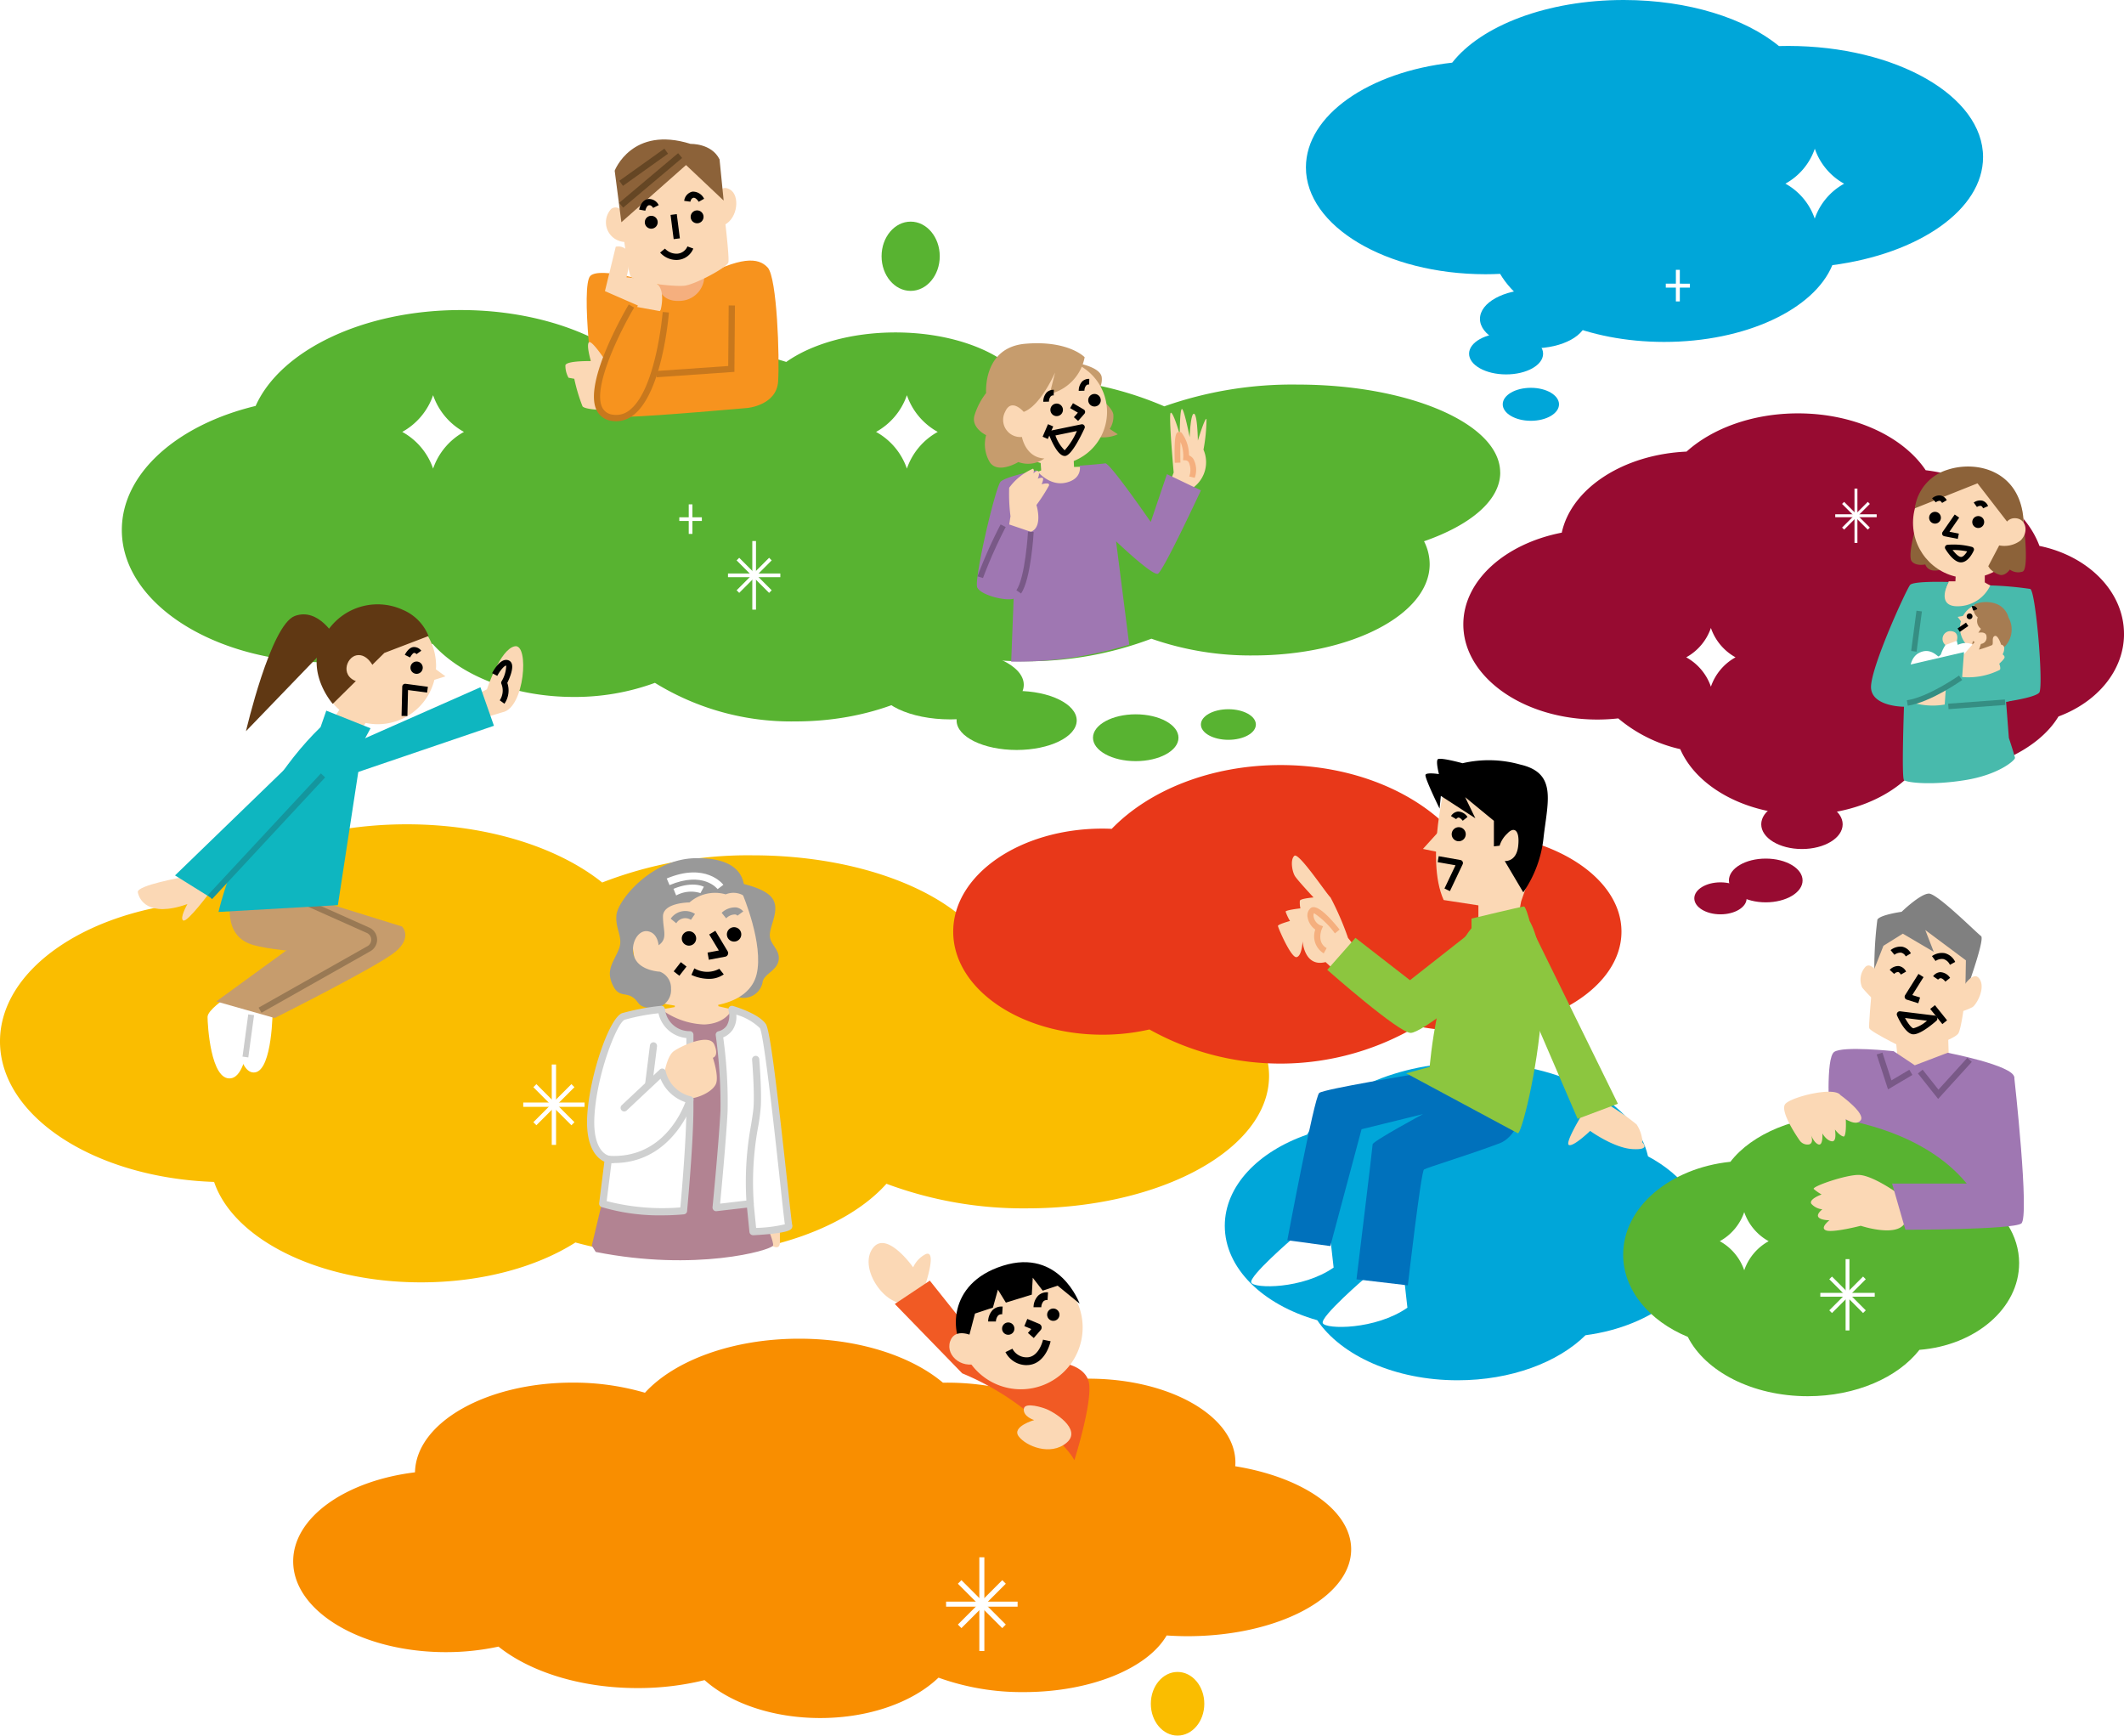 <svg xmlns="http://www.w3.org/2000/svg" xmlns:xlink="http://www.w3.org/1999/xlink" width="250" height="204.252" viewBox="0 0 250 204.252"><defs><clipPath id="a"><rect width="250" height="204.252" fill="none"/></clipPath><filter id="b" x="25.505" y="148.549" width="142.527" height="62.643" filterUnits="userSpaceOnUse"><feOffset dy="3" input="SourceAlpha"/><feGaussianBlur stdDeviation="3" result="c"/><feFlood flood-color="#fff" flood-opacity="0.161"/><feComposite operator="in" in2="c"/><feComposite in="SourceGraphic"/></filter></defs><g transform="translate(-142.157 -224)"><g transform="translate(142.157 224)"><g clip-path="url(#a)"><path d="M120.867,228.311c-1.6,0-3.165.075-4.693.214-3.822-6.156-14.728-10.6-27.595-10.6a47.469,47.469,0,0,0-17.7,3.2c-5.184-4.151-13.556-6.85-23.006-6.85-11.134,0-20.763,3.743-25.455,9.2C9.709,224.738,0,231.576,0,239.823c0,8.841,11.153,16.063,25.2,16.539,2.284,6.741,12.32,11.819,24.356,11.819,7.176,0,13.637-1.807,18.173-4.693a45.3,45.3,0,0,0,12.149,1.6c10.7,0,19.956-3.463,24.459-8.51a46.017,46.017,0,0,0,16.534,2.894c15.739,0,28.5-6.976,28.5-15.582s-12.761-15.583-28.5-15.583" transform="translate(0 -117.268)" fill="#fabd00"/><rect width="0.507" height="9.458" transform="translate(64.942 125.276)" fill="#fff"/><rect width="7.218" height="0.507" transform="translate(61.587 129.75)" fill="#fff"/><rect width="6.336" height="0.507" transform="translate(62.776 132.065) rotate(-45)" fill="#fff"/><rect width="0.507" height="6.336" transform="translate(62.776 127.944) rotate(-45)" fill="#fff"/><path d="M308.006,206.809c-.451,0-.9.014-1.338.034-4.33-4.8-11.806-7.967-20.308-7.967-8.226,0-15.491,2.969-19.877,7.506-.361-.015-.723-.026-1.09-.026-9.7,0-17.567,5.429-17.567,12.127s7.867,12.126,17.567,12.126a24.79,24.79,0,0,0,5.53-.617,31.561,31.561,0,0,0,31.484-.384,28.486,28.486,0,0,0,5.6.547c10.2,0,18.474-5.226,18.474-11.676s-8.271-11.67-18.474-11.67" transform="translate(-135.63 -108.841)" fill="#e83819"/><path d="M458.215,133.412c0-4.988-4.231-9.179-9.952-10.356-1.7-4.585-6.912-8.106-13.39-8.909-2.646-3.952-8.379-6.69-15.03-6.69-5.337,0-10.083,1.764-13.118,4.5-7.484.333-13.564,4.353-14.686,9.538-6.679,1.3-11.587,5.64-11.587,10.794,0,6.183,7.064,11.2,15.776,11.2a22.252,22.252,0,0,0,2.456-.136,17.226,17.226,0,0,0,7.3,3.62c1.938,4.469,7.731,7.711,14.575,7.711,5.167,0,9.732-1.85,12.495-4.677.495.027.994.044,1.5.044,7.293,0,13.513-2.877,15.949-6.923,4.551-1.689,7.714-5.4,7.714-9.714" transform="translate(-208.215 -58.81)" fill="#970b31"/><path d="M462.7,207.853c2.646,0,4.792,1.3,4.792,2.909s-2.145,2.909-4.792,2.909-4.792-1.3-4.792-2.909,2.145-2.909,4.792-2.909" transform="translate(-250.606 -113.754)" fill="#970b31"/><path d="M453.838,223.192c2.394,0,4.335,1.152,4.335,2.574s-1.941,2.574-4.335,2.574-4.335-1.152-4.335-2.574,1.941-2.574,4.335-2.574" transform="translate(-246.005 -122.149)" fill="#970b31"/><path d="M443.583,229.366c1.7,0,3.08.842,3.08,1.882s-1.379,1.882-3.08,1.882-3.08-.843-3.08-1.882,1.379-1.882,3.08-1.882" transform="translate(-241.079 -125.528)" fill="#970b31"/><rect width="0.343" height="6.391" transform="translate(218.279 57.5)" fill="#fff"/><rect width="4.878" height="0.343" transform="translate(216.012 60.524)" fill="#fff"/><rect width="4.281" height="0.343" transform="translate(216.816 62.088) rotate(-45)" fill="#fff"/><rect width="0.343" height="4.281" transform="translate(216.815 59.303) rotate(-45)" fill="#fff"/><path d="M441.3,170.149a6.274,6.274,0,0,0-2.905-3.457,6.275,6.275,0,0,0,2.905-3.457,6.274,6.274,0,0,0,2.9,3.457,6.273,6.273,0,0,0-2.9,3.457" transform="translate(-239.923 -89.336)" fill="#fff"/><g transform="matrix(1, 0, 0, 1, 0, 0)" filter="url(#b)"><path d="M187.1,356.389c.012-.147.02-.294.02-.443,0-5.45-7.732-9.868-17.269-9.868a27.487,27.487,0,0,0-8.971,1.436,31.123,31.123,0,0,0-7.832-.967c-.12,0-.237,0-.356,0-3.71-3.125-9.9-5.174-16.914-5.174-7.867,0-14.7,2.576-18.156,6.36a29.979,29.979,0,0,0-8.512-1.191c-10.174,0-18.432,4.715-18.554,10.557-8.184,1-14.338,5.309-14.338,10.471,0,5.9,8.048,10.691,17.976,10.691a29.138,29.138,0,0,0,6.189-.651c3.7,2.959,9.652,4.88,16.368,4.88a32.813,32.813,0,0,0,7.89-.937c3.023,2.7,7.989,4.462,13.608,4.462,5.819,0,10.939-1.89,13.924-4.752a28.928,28.928,0,0,0,10.039,1.7c7.892,0,14.572-2.8,16.816-6.664.8.053,1.62.085,2.451.085,10.641,0,19.266-4.576,19.266-10.221,0-4.608-5.747-8.5-13.646-9.778" transform="translate(-41.71 -186.83)" fill="#f98e00"/></g><rect width="0.592" height="11.029" transform="translate(115.269 183.268)" fill="#fff"/><rect width="8.417" height="0.592" transform="translate(111.357 188.486)" fill="#fff"/><rect width="7.388" height="0.592" transform="translate(112.744 191.185) rotate(-45)" fill="#fff"/><rect width="0.592" height="7.387" transform="translate(112.744 186.38) rotate(-45)" fill="#fff"/><path d="M302.35,434.621c1.738,0,3.147,1.677,3.147,3.746s-1.409,3.745-3.147,3.745-3.147-1.677-3.147-3.745,1.409-3.746,3.147-3.746" transform="translate(-163.748 -237.86)" fill="#fabd00"/><path d="M374.951,296.589c0-3.813-2.624-7.2-6.7-9.38-1.391-6.252-10.067-11.069-20.569-11.069-9.019,0-16.691,3.552-19.56,8.515-5.747,1.985-9.685,6.044-9.685,10.731,0,5.008,4.493,9.3,10.881,11.109,2.815,4.164,9.154,7.068,16.527,7.068,6.277,0,11.806-2.1,15.048-5.3,8.008-1.061,14.056-5.882,14.056-11.676" transform="translate(-174.276 -151.126)" fill="#00a6d9"/><path d="M468.616,307.284c0-3.261-1.945-6.165-4.973-8.041-.4-5.24-7.094-9.408-15.291-9.408-6.018,0-11.216,2.246-13.721,5.51-7.13.74-12.623,5.348-12.623,10.926,0,4.174,3.074,7.805,7.609,9.68,2.054,4.067,7.6,6.982,14.118,6.982,5.672,0,10.606-2.206,13.146-5.457,6.59-.521,11.733-4.885,11.733-10.192" transform="translate(-230.958 -158.621)" fill="#58b331"/><path d="M341.281,233.064l-.774-.963a34.329,34.329,0,0,0-2.063-4.769c-.452-.388-3.738-5.351-4.254-4.9s-.258,1.87.064,2.385,2.192,2.514,2.192,2.514-1.547.128-1.612.386a3.157,3.157,0,0,0,.064.9s-1.74.194-1.74.386a5.867,5.867,0,0,0,.516,1.1s-1.418.387-1.418.58,1.547,3.8,2.191,3.673.709-1.868.709-1.868.194,3.094,2.707,2.45l1.1,1.03Z" transform="translate(-181.838 -121.717)" fill="#fbd8b5"/><path d="M362.561,241.348l-7.751,6.091-6.42-4.984-3.317,3.766s8.525,7.53,9.854,7.419,6.42-4.319,6.42-4.319Z" transform="translate(-188.852 -132.085)" fill="#8cc63f"/><path d="M348.872,332.128s-5.317,4.576-4.98,5.316,6.192.808,9.961-1.819l-.4-3.567Z" transform="translate(-188.197 -181.729)" fill="#fff"/><path d="M330.148,321.9s-5.173,4.453-4.845,5.174,6.025.786,9.692-1.768l-.392-3.471Z" transform="translate(-178.024 -176.133)" fill="#fff"/><path d="M349.949,279.144s-10.906,1.778-11.5,2.247-3.757,17.335-3.757,17.335l5.061.688,3.676-13.752,7.231-1.779s-5.927,3.2-5.927,3.556-1.9,15.886-1.9,15.886l6.045.712s1.542-13.4,1.9-13.633,5.1-1.66,8.891-3.082c1.794-.672,2.49-3.082,2.49-3.082Z" transform="translate(-183.171 -152.77)" fill="#0071bc"/><path d="M409.4,288.209s-2.14,3.46-1.59,3.668,2.49-1.661,2.49-1.661,2.767,2.006,4.981,2.14,1.177-.761,1.177-.761a4.175,4.175,0,0,0-.691-2.141,25.98,25.98,0,0,0-3.39-2.354Z" transform="translate(-223.135 -157.125)" fill="#fbd8b5"/><path d="M374.563,202.7s-2.516,9.279-.315,14.154l4.088.629v2.2l4.561-.158.472-2.516,1.1-3.146-.315-6.29Z" transform="translate(-204.325 -110.935)" fill="#fbd8b5"/><path d="M372.412,201.62l4.06,2.633-1.2-2.482,3.384,2.782v3.007l.676-.076a3.2,3.2,0,0,1,.9-1.428c.827-.9,1.5-.376,1.279,1.5s-1.579,1.729-1.579,1.729l2.181,3.684a13.883,13.883,0,0,0,2.407-6.619c.527-4.287,1.5-7.444-2.782-8.422a13.638,13.638,0,0,0-6.768-.151s-2.708-.749-2.933-.451.151,1.729.151,1.729-1.428-.226-1.58.076,1.656,3.986,1.656,3.986Z" transform="translate(-202.821 -107.957)"/><path d="M378.257,215.031a.827.827,0,1,1-.827.827.827.827,0,0,1,.827-.827" transform="translate(-206.561 -117.683)"/><path d="M372.134,215.361l-2.181,2.407,2.181.451Z" transform="translate(-202.469 -117.863)" fill="#fbd8b5"/><path d="M378.629,212.045c-.193-.245-.379-.383-.511-.374a.4.4,0,0,0-.257.186l-.614-.363a1.106,1.106,0,0,1,.82-.535,1.366,1.366,0,0,1,1.122.642Z" transform="translate(-206.461 -115.455)"/><path d="M375.231,226.675l-.642-.306,1.3-2.735-2.1-.37.124-.7,2.557.451a.356.356,0,0,1,.289.413.341.341,0,0,1-.029.091Z" transform="translate(-204.572 -121.804)"/><path d="M378.745,262.325c.376.151,2.3-7.063,2.822-14.511s-1.428-10.454-1.428-10.454-.452-1.729-.678-1.729-6.167,1.428-6.167,1.428v1.128c-4.061,4.963-4.922,16.32-4.922,16.32l-2.758.764Z" transform="translate(-200.094 -128.957)" fill="#8cc63f"/><path d="M396.518,242.483,406.4,262.6l-4.742,1.779-7.035-16.319Z" transform="translate(-215.969 -132.706)" fill="#8cc63f"/><path d="M341.824,241.254a2.355,2.355,0,0,1-.991-2.807,2.193,2.193,0,0,1-.9-1.409,1.126,1.126,0,0,1,.351-1.114c.56-.441,1.712.411,3.414,2.528l-.557.448a9.626,9.626,0,0,0-2.454-2.378.569.569,0,0,0-.051.4,1.378,1.378,0,0,0,.749,1.012l.356.125-.146.349c-.026.063-.624,1.544.577,2.226Z" transform="translate(-186.02 -129.055)" fill="#f5af7e"/><path d="M492.773,268.775l.286,2.959,2.864,1.051,3.15-.955-.095-3.246Z" transform="translate(-269.686 -146.991)" fill="#fbd8b5"/><path d="M486.894,240.681s-1.079,10.484-.925,10.948S490.9,254.4,490.9,254.4s4.933-1.233,5.552-2.158S498,241.607,498,241.607l-5.552-2.93Z" transform="translate(-265.954 -130.624)" fill="#fbd8b5"/><path d="M487.315,241.15l1.068-2.713,2.285-1.427,3.64,2.141-1-2.57,4.783,3.568-.072,3.926s2.356-6.424,1.855-6.781-5.138-5-6.137-5-3.212,2.141-3.212,2.141-2.569.358-2.855.929a44.562,44.562,0,0,0-.354,5.781" transform="translate(-266.699 -127.132)" fill="gray"/><path d="M496.8,256.623l-1.356-.427a.354.354,0,0,1-.232-.444.312.312,0,0,1,.038-.083l1.57-2.5.6.378-1.325,2.109.917.289Z" transform="translate(-271.014 -138.555)"/><path d="M495.115,265.6h-.076c-.854-.086-1.638-1.708-1.86-2.208a.354.354,0,0,1,.039-.357.362.362,0,0,1,.329-.142l4.068.5a.355.355,0,0,1,.191.62c-.429.378-1.87,1.587-2.691,1.587m-1-1.922c.346.63.762,1.188.992,1.211A3.954,3.954,0,0,0,496.7,264Z" transform="translate(-269.891 -143.878)"/><rect width="0.712" height="2.286" transform="matrix(0.781, -0.625, 0.625, 0.781, 227.19, 118.736)"/><path d="M504.036,253.832c-.214-.266-.4-.406-.575-.406a.418.418,0,0,0-.281.17l-.59-.4a1.122,1.122,0,0,1,.836-.481,1.457,1.457,0,0,1,1.166.67Z" transform="translate(-275.059 -138.307)"/><path d="M492.618,252.122c-.074-.129-.191-.287-.331-.3a.66.66,0,0,0-.455.226l-.523-.483a1.389,1.389,0,0,1,1.057-.45,1.157,1.157,0,0,1,.871.658Z" transform="translate(-268.884 -137.429)"/><path d="M504.409,249.115a1.222,1.222,0,0,0-.755-.676,1.3,1.3,0,0,0-.938.224l-.421-.575a2.041,2.041,0,0,1,1.507-.345,1.889,1.889,0,0,1,1.229,1.032Z" transform="translate(-274.898 -135.57)"/><path d="M493.32,247.233a.806.806,0,0,0-.534-.44,1.171,1.171,0,0,0-.795.25l-.45-.552a1.86,1.86,0,0,1,1.37-.4,1.483,1.483,0,0,1,1.016.779Z" transform="translate(-269.012 -134.677)"/><path d="M509.345,255.4s1.356-2.427,2.142-1.356-.285,3-.785,3.355a6.868,6.868,0,0,1-1.784.641Z" transform="translate(-278.522 -138.884)" fill="#fbd8b5"/><path d="M485.843,252.088s-.854-1.642-1.57-.929a2.264,2.264,0,0,0-.357,2.427,15.567,15.567,0,0,0,1.428,1.494Z" transform="translate(-264.727 -137.357)" fill="#fbd8b5"/><path d="M483.067,272.942l2.489,1.659,3.87-1.474s7.65,1.474,7.834,2.857-3.778,15.577-3.778,15.577-2.669-8.572-17.973-10.876c0,0-.461-6.912.553-7.65s7-.093,7-.093" transform="translate(-260.18 -149.234)" fill="#9f77b2"/><path d="M480.839,307.451s-2.858-2.029-4.424-2.029-5.53,1.383-5.254,1.659a5.8,5.8,0,0,0,.921.641s-1.566.553-1.2,1.106a1.988,1.988,0,0,0,1.291.641s-.738.553-.461.923,1.291.368,1.291.368-1.2.922-.368,1.2,4.057-.553,4.057-.553,4.148,1.383,5.162-.277Z" transform="translate(-257.676 -167.152)" fill="#fbd8b5"/><path d="M506.3,279.934s1.844,16.5.831,17.236-13.641.737-13.641.737l-1.567-5.439h9.585l-.184-8.571s2.949-4.425,4.976-3.964" transform="translate(-269.22 -153.184)" fill="#9f77b2"/><path d="M465.688,289.533s-2.489-3.5-1.659-4.333,5.714-2.029,6.452-1.013.83,4.977.369,4.884-1.013-.829-1.013-.829.277,1.475-.368,1.388-1.106-.922-1.106-.922.092,1.475-.461,1.291-.921-1.2-.921-1.2.461,1.013-.185,1.2a1.118,1.118,0,0,1-1.106-.467" transform="translate(-253.862 -155.318)" fill="#fbd8b5"/><path d="M478.487,284.658s2.949,2.12,2.4,2.949-2.029-.276-2.029-.276Z" transform="translate(-261.867 -155.788)" fill="#fbd8b5"/><path d="M489.253,277.953l-1.336-4.109.677-.22,1.061,3.265,2.106-1.248.363.612Z" transform="translate(-267.028 -149.749)" fill="#795987"/><path d="M501.018,279.817l-2.38-3,.557-.442,1.86,2.349,3.4-3.745.526.479Z" transform="translate(-272.895 -150.49)" fill="#795987"/><rect width="0.45" height="8.392" transform="translate(217.233 148.18)" fill="#fff"/><rect width="6.405" height="0.45" transform="translate(214.256 152.151)" fill="#fff"/><rect width="5.623" height="0.45" transform="translate(215.311 154.205) rotate(-45)" fill="#fff"/><rect width="0.45" height="5.623" transform="translate(215.311 150.548) rotate(-45.001)" fill="#fff"/><path d="M450,321.934a6.213,6.213,0,0,0-2.877-3.423A6.215,6.215,0,0,0,450,315.088a6.212,6.212,0,0,0,2.877,3.423A6.21,6.21,0,0,0,450,321.934" transform="translate(-244.7 -172.442)" fill="#fff"/><path d="M193.912,99.73c0-5.72-10.676-10.356-23.843-10.356a45.285,45.285,0,0,0-15.691,2.561,40.366,40.366,0,0,0-16.421-3.291c-.09,0-.18,0-.27,0-2.509-3.18-8.256-5.406-14.946-5.406-5.228,0-9.876,1.359-12.858,3.471a38.727,38.727,0,0,0-11.825-1.792,40.261,40.261,0,0,0-7.868.765c-4.584-3.117-11.223-5.078-18.613-5.078-11.538,0-21.248,4.78-24.152,11.284-9.2,2.209-15.749,7.911-15.749,14.6,0,8.6,10.837,15.576,24.2,15.576a34.751,34.751,0,0,0,12.369-2.188c3.308,3.741,9.513,6.259,16.627,6.259a27.372,27.372,0,0,0,9.552-1.659A30.515,30.515,0,0,0,111,129.014c8.543,0,16.028-3.035,20.206-7.585a44.766,44.766,0,0,0,6.753.507,41.266,41.266,0,0,0,14.9-2.655,35.336,35.336,0,0,0,11.983,1.97c11.47,0,20.77-4.807,20.77-10.737a5.987,5.987,0,0,0-.662-2.7c5.464-1.9,8.968-4.813,8.968-8.088" transform="translate(-17.337 -44.115)" fill="#58b331"/><path d="M236.687,169.011c4.764,0,8.627,1.824,8.627,4.074s-3.862,4.074-8.627,4.074-8.627-1.824-8.627-4.074,3.862-4.074,8.627-4.074" transform="translate(-124.813 -92.497)" fill="#58b331"/><path d="M255.773,179.6c3.9,0,7.069,1.556,7.069,3.475s-3.165,3.475-7.069,3.475-7.069-1.556-7.069-3.475,3.165-3.475,7.069-3.475" transform="translate(-136.111 -98.29)" fill="#58b331"/><path d="M289.2,185.685c2.779,0,5.032,1.234,5.032,2.756s-2.253,2.756-5.032,2.756-5.032-1.234-5.032-2.756,2.253-2.756,5.032-2.756" transform="translate(-155.521 -101.622)" fill="#58b331"/><path d="M315.457,184.361c1.786,0,3.235.8,3.235,1.8s-1.449,1.8-3.235,1.8-3.235-.8-3.235-1.8,1.449-1.8,3.235-1.8" transform="translate(-170.873 -100.897)" fill="#58b331"/><path d="M160.25,70.316s-6.122-1.9-7.284-.795.306,13.957.857,15.059.306,1.592,3.489,1.53,14.14-1.04,14.14-1.04,3.428-.306,3.612-3.122-.122-12.184-1.224-13.4-3.183-1.347-8.265,1.407Z" transform="translate(-83.477 -37.059)" fill="#f7931e"/><path d="M171.069,72.082s-.122,2.514,2.755,2.264a2.942,2.942,0,0,0,2.694-3.171v-.012Z" transform="translate(-93.623 -38.946)" fill="#f5af7e"/><path d="M186.463,49.832s.336-1.471,1.514-.78.926,3.345-.645,4.152l-.421.029Z" transform="translate(-102.048 -26.744)" fill="#fbd8b5"/><path d="M159.688,54.668s-.636-1.152-1.515-.58a2.313,2.313,0,0,0,2,3.881Z" transform="translate(-86.219 -29.514)" fill="#fbd8b5"/><path d="M160.412,40.815c-.124.371,1.113,11.492,1.606,12.234s5.066,1.235,6.3,1.112,4.943-2.1,5.189-2.718-1.112-11.12-1.36-11.863-3.088-2.47-6.3-1.977a9.879,9.879,0,0,0-5.436,3.212" transform="translate(-87.786 -20.532)" fill="#fbd8b5"/><path d="M168.21,39.264l-7.61,6.731-.788-6.064s2.03-5.336,8.943-3.153c0,0,2.455-.091,3.4,1.819l.484,4.85Z" transform="translate(-87.462 -19.841)" fill="#8c6239"/><rect width="0.737" height="2.873" transform="translate(78.927 25.292) rotate(-7.303)"/><path d="M168.406,56.1a.758.758,0,1,1-.758.758.758.758,0,0,1,.758-.758" transform="translate(-91.751 -30.703)"/><path d="M180.324,54.693a.758.758,0,1,1-.758.758.758.758,0,0,1,.758-.758" transform="translate(-98.273 -29.932)"/><path d="M173.526,65.648a2.581,2.581,0,0,1-1.9-.87l.57-.467a1.832,1.832,0,0,0,1.475.595,1.4,1.4,0,0,0,1.17-.853l.691.254a2.136,2.136,0,0,1-1.8,1.332c-.066.006-.134.009-.205.009" transform="translate(-93.928 -35.055)"/><path d="M166.9,53.108l-.724-.131c.074-.411.374-1.135,1.033-1.239a1.245,1.245,0,0,1,1.266.715l-.658.329c-.007-.013-.194-.364-.493-.316-.26.038-.4.522-.422.643" transform="translate(-90.945 -28.311)"/><path d="M179.588,51.006c-.063-.111-.342-.51-.607-.472-.3.05-.363.445-.366.461l-.729-.1a1.248,1.248,0,0,1,.967-1.084,1.46,1.46,0,0,1,1.376.84Z" transform="translate(-97.354 -27.258)"/><rect width="9.079" height="0.737" transform="matrix(0.765, -0.644, 0.644, 0.765, 72.871, 23.873)" fill="#654624"/><rect width="6.52" height="0.736" transform="matrix(0.814, -0.581, 0.581, 0.814, 72.894, 21.278)" fill="#654624"/><path d="M163.842,71.511s.774-2.894-.988-3.317a18.951,18.951,0,0,0-3.034-.494s.7-2.681,0-3.246a1.371,1.371,0,0,0-1.271-.353l-1.271,5.221,3.882,1.693-.424.774,2.752.283Z" transform="translate(-86.075 -35.061)" fill="#fbd8b5"/><path d="M170.658,87.855l-.051-.735,8.474-.589.058-7.128.736.006-.064,7.809Z" transform="translate(-93.37 -43.456)" fill="#c8781d"/><path d="M151.719,91.108s-1.652-2.514-1.959-2.143.245,2.2.245,2.2-2.878-.061-3,.489a2.9,2.9,0,0,0,.367,1.469l.677.123a20.326,20.326,0,0,0,.972,3.246c.306.367,2.265.428,2.265.428Z" transform="translate(-80.455 -48.669)" fill="#fbd8b5"/><path d="M159.269,79.536l4.04.734s-1.04,13.161-6.244,12.427,2.2-13.161,2.2-13.161" transform="translate(-84.945 -43.529)" fill="#f7931e"/><path d="M157.045,92.877a3.3,3.3,0,0,1-.467-.033,2.274,2.274,0,0,1-1.859-1.286c-1.589-3.321,3.578-12.058,3.8-12.428l.632.376c-1.451,2.429-4.945,9.271-3.767,11.734a1.559,1.559,0,0,0,1.3.87,2.483,2.483,0,0,0,1.979-.58c3.094-2.483,3.839-11.42,3.847-11.507l.734.058c-.03.38-.774,9.344-4.119,12.025a3.267,3.267,0,0,1-2.076.771" transform="translate(-84.509 -43.306)" fill="#c8781d"/><path d="M304.638,113.8s-.61-6.766-.356-7.02,1.068,2.442,1.068,2.595,0-3,.254-3.052.915,3.307.915,3.307.1-2.8.509-2.748.458,3.155.458,3.155.813-2.7,1.017-2.543a20.14,20.14,0,0,1-.356,3.612,3.709,3.709,0,0,1-1.221,4.476l-.407.661-2.188-1.628Z" transform="translate(-166.494 -58.189)" fill="#fbd8b5"/><path d="M307.751,117.68l-.651-.157a2.186,2.186,0,0,0-.063-1.684.53.53,0,0,0-.326-.215l-.339-.021.027-.339a4.394,4.394,0,0,0-.318-1.8c-.037.626-.041,1.583-.016,2.427l-.669.021c-.1-3.386.19-3.518.384-3.605a.389.389,0,0,1,.432.08,4.485,4.485,0,0,1,.863,2.65,1.215,1.215,0,0,1,.5.4,2.7,2.7,0,0,1,.175,2.237" transform="translate(-167.125 -61.448)" fill="#f5af7e"/><path d="M273.406,118.915l.051,1.119,1.526-.051s-.967,2.287-2.492,2.391-3.816-1.577-3.816-1.577l.915-.356-.1-1.425Z" transform="translate(-147.041 -65.08)" fill="#fbd8b5"/><path d="M279.437,94.272s2.952.422,3.166,1.687a2.143,2.143,0,0,1-.843,2s2.111,1.475,2.214,2.424a2.663,2.663,0,0,1-.422,1.687l.949.632a4.165,4.165,0,0,1-2.32.316c-1.268-.215-2.744-8.75-2.744-8.75" transform="translate(-152.931 -51.593)" fill="#c69c6d"/><path d="M266.562,93.33a6.22,6.22,0,1,1-6.22,6.22,6.22,6.22,0,0,1,6.22-6.22" transform="translate(-142.48 -51.078)" fill="#fbd8b5"/><path d="M279.156,106.9l-.5-.44.471-.538-.914-.534.338-.578,1.264.737a.335.335,0,0,1,.12.457.354.354,0,0,1-.038.052Z" transform="translate(-152.259 -57.36)"/><path d="M274.523,114.016c-.753,0-1.484-1.571-1.86-2.534a.334.334,0,0,1,.188-.434.35.35,0,0,1,.057-.016l3.584-.737a.329.329,0,0,1,.33.12.333.333,0,0,1,.04.352c-.54,1.162-1.55,3.129-2.252,3.247a.465.465,0,0,1-.087,0m-1.085-2.409a4.415,4.415,0,0,0,1.087,1.742,8.152,8.152,0,0,0,1.436-2.262Z" transform="translate(-149.211 -60.358)"/><rect width="1.606" height="0.67" transform="translate(122.718 51.397) rotate(-66.767)"/><path d="M273.832,104.911a.738.738,0,1,1-.738.738.738.738,0,0,1,.738-.738" transform="translate(-149.459 -57.416)"/><path d="M283.667,102.411a.738.738,0,1,1-.738.738.738.738,0,0,1,.738-.738" transform="translate(-154.842 -56.048)"/><path d="M266.244,90.874a5.5,5.5,0,0,1-4.111,4.322l.632-2.53s-1.686,3.9-3.693,4.639c0,0-1.444-1.707-2.182-.02a2.023,2.023,0,0,0,1.971,2.972s.422,2.424,2.638,2.53a3.254,3.254,0,0,1-3.057.422s-2.424,1.475-3.373,0a4.1,4.1,0,0,1-.422-3.166s-1.792-.843-1.371-2.32a8.269,8.269,0,0,1,1.371-2.638s-.422-5.378,4.639-5.8,6.959,1.588,6.959,1.588" transform="translate(-138.578 -48.833)" fill="#c69c6d"/><path d="M271.243,102.74a1.616,1.616,0,0,1,.4-1.1,1.147,1.147,0,0,1,.843-.312l-.02.669a.374.374,0,0,0-.352.115.951.951,0,0,0-.2.608Z" transform="translate(-148.446 -55.456)"/><path d="M280.461,99.9a1.608,1.608,0,0,1,.4-1.1,1.149,1.149,0,0,1,.843-.311l-.02.669a.37.37,0,0,0-.352.115.951.951,0,0,0-.2.608Z" transform="translate(-153.491 -53.902)"/><path d="M261.01,121.267s-3.625.726-4.237,1.338-3.166,11.528-2.754,12.446,3.366,1.632,4.285,1.326l-.289,7.407a45.171,45.171,0,0,0,13.895-2L270.36,129.62s4.284,4.091,4.919,3.818,5.068-9.81,5.068-9.81l-4-1.908-1.906,5.628s-4.812-6.991-5.357-6.9-3,.273-3,.273.363,1.543-1.635,2-3.447-1.451-3.447-1.451" transform="translate(-138.996 -65.919)" fill="#9f77b2"/><path d="M262.516,127.425a20.566,20.566,0,0,1-.153-3.358,6.893,6.893,0,0,1,2.8-2.239c.2.152.051.56.051.56s.457-.509.61-.2-.1.813-.1.813.509-.2.61-.051-.153.712-.153.712,1.017-.305.865.153a20.288,20.288,0,0,1-1.475,2.287s.814,2.594-.661,3.154l-2.544-.865Z" transform="translate(-143.579 -66.67)" fill="#fbd8b5"/><path d="M254.785,142.637l-.64-.2a54.8,54.8,0,0,1,2.718-6.109l.6.306a55.538,55.538,0,0,0-2.673,6" transform="translate(-139.089 -74.611)" fill="#795987"/><path d="M264.8,145.481l-.552-.379c1.055-1.533,1.363-6.848,1.367-6.9l.668.038c-.012.226-.324,5.558-1.483,7.243" transform="translate(-144.616 -75.634)" fill="#795987"/><rect width="0.433" height="8.073" transform="translate(88.549 63.671)" fill="#fff"/><rect width="6.161" height="0.433" transform="translate(85.686 67.491)" fill="#fff"/><rect width="5.408" height="0.433" transform="translate(86.701 69.466) rotate(-45)" fill="#fff"/><rect width="0.433" height="5.407" transform="translate(86.701 65.949) rotate(-45)" fill="#fff"/><rect width="0.433" height="3.479" transform="translate(81.066 59.354)" fill="#fff"/><rect width="2.655" height="0.433" transform="translate(79.955 60.877)" fill="#fff"/><path d="M232.623,57.612c1.891,0,3.424,1.824,3.424,4.075s-1.533,4.075-3.424,4.075-3.424-1.824-3.424-4.075,1.533-4.075,3.424-4.075" transform="translate(-125.436 -31.53)" fill="#58b331"/><g transform="translate(16.217 71.12)"><path d="M80.7,262.311s-2.061,1.374-2.061,2.175.344,7.557,2.748,7.214,2.4-8.592,2.4-8.592Z" transform="translate(-70.427 -215.92)" fill="#fff"/><path d="M87.51,263.575s-1.783,1.188-1.783,1.881.3,6.535,2.377,6.241,2.08-7.426,2.08-7.426Z" transform="translate(-74.309 -216.612)" fill="#fff"/><path d="M84.545,236.762s-1.031,4.236,2.633,5.267,11.909,1.03,11.909,1.03l5.607-3.206-9.962-3.092Z" transform="translate(-73.589 -201.937)" fill="#c69c6d"/><path d="M80.911,251.579l13.055-9.5,8.817.687s1.259,1.26-.8,2.978-14.2,7.786-14.2,7.786Z" transform="translate(-71.673 -204.846)" fill="#c69c6d"/><path d="M92.258,250.178l-.339-.6,12.815-7.236a.872.872,0,0,0-.1-1.566l-6.857-3.061.282-.633,6.846,3.057a1.56,1.56,0,0,1,.167,2.8Z" transform="translate(-77.698 -202.114)" fill="#997954"/><path d="M148.941,176.332,150,175.8s1.543-4.727,3.28-5.065,1.158,7.282-1.447,7.765l-1.93.579Z" transform="translate(-108.905 -165.798)" fill="#fbd8b5"/><path d="M117.277,187.819,131.8,181.4l1.592,4.534-16.3,5.547Z" transform="translate(-91.471 -171.641)" fill="#0eb6c0"/><path d="M122.566,168.782l-1.127-.827c.007-.123.019-.245.019-.37a6.867,6.867,0,1,0-.2,1.607Z" transform="translate(-86.349 -160.305)" fill="#fbd8b5"/><path d="M108.62,162.517c-3.794,4.462.287,9.035.287,9.035l6.07-5.992,5.2-1.99a5.6,5.6,0,0,0-3.046-3.09,7.115,7.115,0,0,0-8.51,2.037" transform="translate(-85.954 -159.84)" fill="#603813"/><path d="M117.961,174.457s-.716-1.619-1.99-1.4-2.087,2.709.467,3.207Z" transform="translate(-90.202 -167.062)" fill="#fbd8b5"/><path d="M132.126,174.713a.723.723,0,1,1-.723.723.722.722,0,0,1,.723-.723" transform="translate(-99.307 -167.98)"/><path d="M129.773,184.291l-.688-.016.081-3.442a.343.343,0,0,1,.35-.337l.039,0,2.629.352-.091.683-2.247-.3Z" transform="translate(-98.038 -171.144)"/><path d="M130.55,172.169l-.616-.308c.07-.14.447-.843.988-.911a1.056,1.056,0,0,1,.95.431l-.56.4a.4.4,0,0,0-.3-.148c-.1.013-.327.279-.458.536" transform="translate(-98.503 -165.918)"/><path d="M112.452,186.092l-1.013,1.544,3.135,1.495,1.11-1.736Z" transform="translate(-88.381 -174.207)" fill="#fbd8b5"/><path d="M99.2,165.236s-1.977-3.666-4.823-2.6-5.74,13.554-5.74,13.554Z" transform="translate(-75.902 -161.262)" fill="#603813"/><path d="M94.185,187.477l5.209,2.074-.916,1.692-2.93,19.124-14.048.8s2.845-12.829,12.01-21.753Z" transform="translate(-71.996 -174.965)" fill="#0eb6c0"/><path d="M154.085,179.457l-.556-.405a2.079,2.079,0,0,0,.2-1.926.344.344,0,0,1,.009-.3,3.762,3.762,0,0,0,.554-1.853c-.181-.05-.708.534-1.051,1.2l-.611-.316c.16-.31,1-1.847,1.916-1.517a.642.642,0,0,1,.389.383c.24.6-.267,1.768-.516,2.277a2.728,2.728,0,0,1-.337,2.449" transform="translate(-110.925 -167.755)"/><path d="M65.911,230.732s-5.547.965-5.4,1.785,1.158,3.039,5.836,1.4c0,0-.965,1.689-.482,1.93S69,232.517,69,232.517Z" transform="translate(-60.506 -198.638)" fill="#fbd8b5"/><path d="M85.3,198.025l-15.1,14.615,4.1,2.556L87.619,200.87Z" transform="translate(-65.816 -180.738)" fill="#0eb6c0"/><rect width="19.555" height="0.688" transform="translate(8.239 34.223) rotate(-47.098)" fill="#14969e"/><rect width="5.018" height="0.689" transform="translate(12.327 53.227) rotate(-82.26)" fill="#ccc"/></g><path d="M108.213,111.37a7.836,7.836,0,0,0-3.63-4.319,7.838,7.838,0,0,0,3.63-4.32,7.838,7.838,0,0,0,3.63,4.32,7.835,7.835,0,0,0-3.63,4.319" transform="translate(-57.236 -56.223)" fill="#fff"/><path d="M231.394,111.37a7.836,7.836,0,0,0-3.63-4.319,7.839,7.839,0,0,0,3.63-4.32,7.84,7.84,0,0,0,3.63,4.32,7.837,7.837,0,0,0-3.63,4.319" transform="translate(-124.651 -56.223)" fill="#fff"/><path d="M232.458,328.183s1.486-4.335.082-3.749a3.222,3.222,0,0,0-1.467,1.549s-3.1-4.4-4.727-2.283.893,6.194,3.341,6.52Z" transform="translate(-123.592 -176.839)" fill="#fbd8b5"/><path d="M236.759,332.9l-4.12,2.747,7.936,8.165a31.46,31.46,0,0,1,7.248,4.2c2.747,2.365,5.265,4.655,5.951,6.03,0,0,1.983-6.253,1.756-8.85s-4.12-2.747-4.12-2.747l-8.317-1.6Z" transform="translate(-127.319 -182.191)" fill="#f15a24"/><path d="M256.622,329.015a7.273,7.273,0,1,1-7.273,7.273,7.273,7.273,0,0,1,7.273-7.273" transform="translate(-136.464 -180.064)" fill="#fbd8b5"/><path d="M249.6,338.6l1.173-4.458,2.111-.7.586-2.113.939,1.525,3.051-.938.111-1.994,1.173,1.525,1.76-.586,2.581,2.112s-2.345-6.57-9.034-4.458-6.1,8.212-4.452,10.089" transform="translate(-136.014 -179.558)"/><path d="M249.718,346.951s-2.233-1.173-2.816.586,1.642,3.519,3.754,2.345Z" transform="translate(-135.073 -189.67)" fill="#fbd8b5"/><path d="M263.842,351.249a2.8,2.8,0,0,1-2.435-1.532l.821-.4-.411.2.41-.2a1.88,1.88,0,0,0,1.889,1c1.3-.186,1.709-2.046,1.712-2.064l.893.185c-.021.1-.539,2.508-2.476,2.784a2.831,2.831,0,0,1-.4.024" transform="translate(-143.063 -190.594)"/><path d="M267.429,345.1l-.688-.6.4-.46-.822-.343.352-.844,1.408.587a.461.461,0,0,1,.268.318.454.454,0,0,1-.1.4Z" transform="translate(-145.754 -187.636)"/><path d="M272.971,340.151a.725.725,0,1,1-.725.725.725.725,0,0,1,.725-.725" transform="translate(-148.995 -186.158)"/><path d="M261.256,343.774a.725.725,0,1,1-.725.725.725.725,0,0,1,.725-.725" transform="translate(-142.584 -188.141)"/><path d="M257.824,341.394h-.914a2.018,2.018,0,0,1,.55-1.37,1.5,1.5,0,0,1,1.157-.383l-.057.911a.6.6,0,0,0-.474.136,1.134,1.134,0,0,0-.261.706" transform="translate(-140.602 -185.876)"/><path d="M269.624,337.687h-.914a2.018,2.018,0,0,1,.548-1.37,1.493,1.493,0,0,1,1.158-.383l-.058.911a.6.6,0,0,0-.474.136,1.133,1.133,0,0,0-.26.706" transform="translate(-147.06 -183.846)"/><path d="M267.686,365.682s-2.365-.84-2.442.076,1.221,1.3,1.221,1.3-2.671.764-1.831,1.908,3.739,2.365,5.645.764-1.6-3.736-2.594-4.044" transform="translate(-144.74 -199.939)" fill="#fbd8b5"/><path d="M419.231,18.5c.007-7.218-10.255-13.08-22.922-13.094q-.556,0-1.105.015C391.243,2.154,384.554.008,376.967,0c-9.051-.01-16.822,3.026-20.223,7.375-9.794,1.087-17.209,6.183-17.215,12.318-.007,6.937,9.452,12.567,21.128,12.58.583,0,1.158-.017,1.729-.044,2.728,4.649,10.323,8,19.277,8.01,9.625.01,17.69-3.844,19.826-9.034,10.159-1.335,17.734-6.512,17.741-12.708" transform="translate(-185.819 0)" fill="#00a6d9"/><path d="M391.059,75.259c3.467,0,6.277,1.556,6.275,3.466s-2.815,3.457-6.282,3.453-6.277-1.556-6.275-3.466,2.815-3.457,6.282-3.453" transform="translate(-210.582 -41.188)" fill="#00a6d9"/><path d="M394.009,100.81c1.829,0,3.312.873,3.31,1.945s-1.485,1.939-3.314,1.938-3.312-.873-3.31-1.945,1.485-1.939,3.314-1.938" transform="translate(-213.82 -55.171)" fill="#00a6d9"/><path d="M386.3,86.572c2.406,0,4.356,1.095,4.354,2.439s-1.953,2.432-4.359,2.43-4.356-1.095-4.354-2.439,1.953-2.432,4.359-2.43" transform="translate(-209.027 -47.379)" fill="#00a6d9"/><rect width="0.464" height="3.72" transform="translate(197.255 31.754)" fill="#fff"/><rect width="0.463" height="2.839" transform="translate(196.068 33.844) rotate(-89.936)" fill="#fff"/><path d="M467.641,46.886a7.462,7.462,0,0,0-3.453-4.117,7.464,7.464,0,0,0,3.462-4.11,7.466,7.466,0,0,0,3.453,4.117,7.464,7.464,0,0,0-3.462,4.11" transform="translate(-254.042 -21.157)" fill="#fff"/></g></g><g transform="translate(211.255 324.994)"><g transform="translate(0 0)"><path d="M5.184,51.5v1.6c0,1.931-3.488-1.65-3.488-1.65l3.488.042Z" transform="translate(17.515 -7.885)" fill="#fbd8b5"/><path d="M24.363,21.02s2.616,1.118,2.422,6.9-.745,13.065-.745,13.065,3.449,7.262,3.161,7.829S20.1,51.9,8.335,49.56l-.466-.745,1.371-5.772s2.142-19.965,2.709-20.9,4.107-1.118,4.107-1.118h8.306Z" transform="translate(-7.312 -3.22)" fill="#b28392"/><path d="M2.324,3.38S5.533,3.9,6.49,5.2s-.169,3.04-.262,4.25,1.211,1.736,1.041,3.04-1.82,1.651-1.905,2.693a2.265,2.265,0,0,1-3.471,1.389L2.324,3.388Z" transform="translate(15.286 -0.516)" fill="#999"/><path d="M17.774,4.738s2.523,5.9,1.651,9.449-5.9,4.428-10.626,3.505C5.243,17,4.557,10.961,4.811,8.023s6.113-4.894,9.1-4.657,3.869,1.372,3.869,1.372Z" transform="translate(0.53 -0.511)" fill="#fbd8b5"/><path d="M9.085,13.5l1.93-.364a.411.411,0,0,0,.3-.246.4.4,0,0,0-.025-.389L9.847,10.09l-.728.432,1.135,1.888-1.329.246.152.83Z" transform="translate(5.256 -1.545)"/><path d="M11.547,16.546a3,3,0,0,0,1.8-.525l-.525-.66.262.33-.262-.33a3,3,0,0,1-2.938-.051l-.347.771A4.933,4.933,0,0,0,11.547,16.546Z" transform="translate(2.744 -2.345)"/><rect width="0.847" height="1.372" transform="matrix(-0.789, -0.614, 0.614, -0.789, 10.864, 13.838)"/><path d="M14.2,8.78a1.227,1.227,0,0,1,1.719-.4l.483-.694a2.08,2.08,0,0,0-2.862.559l.652.533Z" transform="translate(-3.695 -1.123)" fill="#999"/><path d="M7.373,8.125A1.471,1.471,0,0,1,8.4,7.668a.41.41,0,0,1,.3.144l.686-.5a1.345,1.345,0,0,0-.847-.474,2.275,2.275,0,0,0-1.693.635Z" transform="translate(9 -1.044)" fill="#999"/><path d="M7.11,10.437a.847.847,0,1,0,.847-.847A.849.849,0,0,0,7.11,10.437Z" transform="translate(9.348 -1.468)"/><path d="M13.38,11a.847.847,0,1,0,.847-.847A.849.849,0,0,0,13.38,11Z" transform="translate(-2.231 -1.554)"/><path d="M20.3,4.25a4.563,4.563,0,0,0-4.25.957s-3.124,0-3.124,1.651.61,2.6-.516,3.387c0,0-.085-1.473-1.3-1.651S8.933,10.329,9.628,11.8s2.947,1.558,2.947,1.558a2.06,2.06,0,0,1,1.3,2,2.128,2.128,0,0,1-2.515,2.252c-1.473-.085-1.211-.779-2.083-1.3s-1.651.085-2.345-1.558.169-2.515.779-3.988S7.282,8.416,7.452,6.68,11.541.093,16.74,0s5.986,2.43,5.724,4.428A2.369,2.369,0,0,0,20.3,4.259Z" transform="translate(-3.991 0.002)" fill="#999"/><path d="M15.586,3.944l.677-.508c-.085-.11-2.074-2.667-6.664-.745l.33.779C13.876,1.81,15.518,3.859,15.586,3.944Z" transform="translate(-0.22 -0.301)" fill="#fff"/><path d="M12.642,4.948A3.661,3.661,0,0,1,15.5,4.669l.4-.745c-.051-.025-1.329-.694-3.573.246Z" transform="translate(-2.153 -0.56)" fill="#fff"/><path d="M14.947,19.59l.186.838,1.583.373s-.652,1.676-3.268,1.77A9.011,9.011,0,0,1,8.41,20.8l1.583-.279V19.59h4.945Z" transform="translate(0.335 -3.001)" fill="#fbd8b5"/><g transform="translate(14.772 17.377)"><path d="M2.367,21.018s2.9.838,3.641,1.956S8.759,44.743,9.039,46.42c0,0,.652.466-4.2.745l-.33-3.294L.5,44.337s.745-7.654.931-11.38A58.092,58.092,0,0,0,.868,24s2.049-.373,1.49-2.989Z" transform="translate(-0.088 -20.596)" fill="#fff"/><path d="M4.754,47.522h.025c4.4-.254,4.513-.652,4.606-.974a.514.514,0,0,0-.017-.3c-.085-.525-.3-2.523-.576-5.038-1.253-11.447-2.024-17.8-2.515-18.543-.813-1.211-3.565-2.041-3.869-2.134A.441.441,0,0,0,2,20.63a.416.416,0,0,0-.127.4A2.33,2.33,0,0,1,1.68,22.84a1.651,1.651,0,0,1-.965.669.423.423,0,0,0-.339.474,59.42,59.42,0,0,1,.559,8.873C.749,36.54.012,44.143,0,44.219a.446.446,0,0,0,.127.347.411.411,0,0,0,.347.119l3.582-.415.288,2.862a.423.423,0,0,0,.423.381ZM8.5,46.235a16.624,16.624,0,0,1-3.37.423l-.288-2.887a.422.422,0,0,0-.152-.288.459.459,0,0,0-.313-.093L.893,43.8c.169-1.8.728-7.747.881-10.88a55.156,55.156,0,0,0-.516-8.687,2.519,2.519,0,0,0,1.118-.9,2.805,2.805,0,0,0,.423-1.77,6.61,6.61,0,0,1,2.777,1.583c.491.872,1.77,12.548,2.379,18.162.262,2.422.457,4.234.559,4.928Z" transform="translate(-0.003 -20.521)" fill="#cfd0d0"/></g><g transform="translate(0 17.373)"><path d="M22.561,21.02a3.369,3.369,0,0,0,3.361,2.989v8.586c0,4.293-.745,12.125-.745,12.125a26.642,26.642,0,0,1-9.517-.838l.652-5.224s-2.328-.373-2.049-5.131S16.88,22.332,18.09,21.867a28.2,28.2,0,0,1,4.479-.838Z" transform="translate(-13.808 -20.593)" fill="#fff"/><path d="M22.547,45.175c1.49,0,2.523-.11,2.616-.119a.416.416,0,0,0,.373-.381c0-.076.745-7.908.745-12.167V23.923a.421.421,0,0,0-.406-.423,2.909,2.909,0,0,1-2.947-2.6.421.421,0,0,0-.466-.381,27.749,27.749,0,0,0-4.581.864c-1.524.584-3.819,7.332-4.1,12.032-.229,3.929,1.27,5.106,2.015,5.444l-.61,4.885a.425.425,0,0,0,.288.457,23.7,23.7,0,0,0,7.078.974Zm2.185-.931A26.242,26.242,0,0,1,16.07,43.5l.61-4.877a.431.431,0,0,0-.356-.474c-.076-.017-1.947-.432-1.693-4.691.288-4.953,2.65-10.939,3.556-11.3a23.706,23.706,0,0,1,3.98-.762,3.732,3.732,0,0,0,3.285,2.913V32.5c0,3.709-.567,10.169-.711,11.735Z" transform="translate(-13.76 -20.516)" fill="#cfd0d0"/></g><path d="M4.887,45.291h.034a.432.432,0,0,0,.389-.457,35.724,35.724,0,0,1,.533-9.127,21.9,21.9,0,0,0,.3-2.388c.093-2.057-.178-5.326-.186-5.47a.425.425,0,0,0-.847.068c0,.034.279,3.353.186,5.36-.025.584-.152,1.372-.3,2.295A36.8,36.8,0,0,0,4.464,44.9a.424.424,0,0,0,.423.389Z" transform="translate(14.314 -4.207)" fill="#cfd0d0"/><path d="M19.234,30.915a.435.435,0,0,0,.423-.373l.559-4.479a.432.432,0,0,0-.364-.474.427.427,0,0,0-.474.364l-.559,4.479a.432.432,0,0,0,.364.474h.051Z" transform="translate(-11.98 -3.92)" fill="#cfd0d0"/><path d="M10.507,29.668s.3-2.481,1.219-3.107,4.157-2.142,4.742-.754-.169,1.549-.169,1.549.711,2.1.381,3.023-2.1,1.8-3.446,1.8a4.046,4.046,0,0,1-2.726-2.523Z" transform="translate(-1.491 -3.867)" fill="#fbd8b5"/><path d="M14.817,40.356c7.078,0,9.339-7.248,9.365-7.324a.422.422,0,0,0-.034-.322.409.409,0,0,0-.254-.2,3.954,3.954,0,0,1-2.963-2.921.429.429,0,0,0-.279-.33.408.408,0,0,0-.423.093l-4.479,4.2a.425.425,0,1,0,.584.618l3.98-3.734a4.852,4.852,0,0,0,2.93,2.76c-.567,1.5-2.972,6.689-9.043,6.308a.425.425,0,0,0-.449.4.42.42,0,0,0,.4.449c.229.017.457.025.677.025Z" transform="translate(-11.669 -4.479)" fill="#cfd0d0"/></g></g><g transform="translate(362.377 278.903)"><g transform="translate(0 0)"><path d="M7.765,11.45s-.908,3.205-.393,3.8,1.583.354,1.583.354a1.091,1.091,0,0,0,1.03.714,2.069,2.069,0,0,0,1.345-.393L7.772,11.45Z" transform="translate(-2.566 -4.08)" fill="#8c6239"/><circle cx="6.507" cy="6.507" r="6.507" transform="translate(4.948 0.11)" fill="#fbd8b5"/><path d="M15.386,1.976,8.01,4.917A5.467,5.467,0,0,1,11.82.392C15.386-.8,20.612.56,20.812,6.623c0,0,.676,5.426-.116,5.741a1.654,1.654,0,0,1-1.506-.238s-.476.714-1.107.637A2.5,2.5,0,0,1,16.834,12l-.18-.27L19.19,6.9l-3.8-4.917Z" transform="translate(-2.849 0.001)" fill="#8c6239"/><path d="M23.825,10.62s.3-1.287,1.493-1.165,1.513,1.648.521,2.62a3.167,3.167,0,0,1-2.71.528l.7-1.989Z" transform="translate(-8.238 -3.366)" fill="#fbd8b5"/><path d="M14.839,11.641l-1.583-.315a.331.331,0,0,1-.238-.193.335.335,0,0,1,.032-.3l1.429-2.06.528.367L13.861,10.8l1.107.219-.129.631Z" transform="translate(-4.626 -3.125)"/><path d="M15.409,16.357h-.1c-.83-.09-1.6-1.339-1.751-1.583a.316.316,0,0,1-.013-.3.337.337,0,0,1,.245-.18,8.471,8.471,0,0,1,2.9.245.346.346,0,0,1,.212.167.307.307,0,0,1,0,.27c-.064.148-.631,1.384-1.5,1.384ZM14.417,14.9c.3.4.682.785.959.817.251.032.541-.3.753-.65a8.7,8.7,0,0,0-1.712-.167Z" transform="translate(-4.809 -5.08)"/><circle cx="0.695" cy="0.695" r="0.695" transform="translate(6.84 5.33)"/><path d="M19.92,9.765a.7.7,0,1,1-.7-.7A.692.692,0,0,1,19.92,9.765Z" transform="translate(-6.598 -3.232)"/><path d="M12.341,6.16c-.09-.148-.187-.232-.283-.245a.735.735,0,0,0-.451.18l-.438-.47a1.283,1.283,0,0,1,.978-.341,1.06,1.06,0,0,1,.747.554l-.554.328Z" transform="translate(-3.976 -1.879)"/><path d="M19.881,7.116c-.071-.154-.154-.251-.251-.277a.682.682,0,0,0-.47.129l-.38-.521a1.281,1.281,0,0,1,1.011-.225,1.028,1.028,0,0,1,.676.637l-.586.264Z" transform="translate(-6.688 -2.205)"/><path d="M14.688,19.078l-.058,1.21h-.785s-1.738,3.1.425,3.508c3.147.605,4.782-2.9,4.48-3.025a4.6,4.6,0,0,1-.663-.36V19.02l-3.386.058Z" transform="translate(-4.693 -6.778)" fill="#fbd8b5"/><path d="M9.137,21.1s-4.113-.142-4.538.341S-.177,31.423,0,33.605s3.875,2.175,3.875,2.175-.3,8.327,0,8.629,3.236.657,7.246,0,5.878-2.38,5.82-2.624c-.18-.721-.721-2.336-.721-2.336l-.328-4.261s3.36-.463,3.9-1.062-.4-11.972-1.056-12.21a40.78,40.78,0,0,0-4.7-.412,4.262,4.262,0,0,1-4.1,2.446c-2.285-.174-.8-2.845-.8-2.845Z" transform="translate(0.008 -7.512)" fill="#48baac"/><g transform="translate(4.56 15.943)"><path d="M22.114,27.872a2.922,2.922,0,1,1-2.922-2.922A2.92,2.92,0,0,1,22.114,27.872Z" transform="translate(-10.353 -24.834)" fill="#fbd8b5"/><path d="M18.823,25.021a1.226,1.226,0,0,0,.341,1.558,1.147,1.147,0,0,0,.373,1.339l-.309.47s.965-.219.965.47a.734.734,0,0,1-.779.843,1.839,1.839,0,0,1-.811-.341s-.251.592.122.811l.373.219.064.341a2.973,2.973,0,0,0,3.089-.624,2.9,2.9,0,0,0,.528-3.521,2.334,2.334,0,0,0-1.5-1.622,3.556,3.556,0,0,0-2.465.064Z" transform="translate(-11.155 -24.77)" fill="#a67c52"/><path d="M18.172,27.2a.341.341,0,1,1-.341-.341A.343.343,0,0,1,18.172,27.2Z" transform="translate(-10.787 -25.515)"/><path d="M16.554,27.29l-.714.129.463.624Z" transform="translate(-10.199 -25.668)" fill="#fbd8b5"/><rect width="1.21" height="0.483" transform="matrix(0.824, -0.567, 0.567, 0.824, 5.626, 3.113)"/><path d="M18.612,26.057a.2.2,0,0,0-.051-.084l-.161-.451a.512.512,0,0,1,.348,0,.6.6,0,0,1,.315.348l-.451.18Z" transform="translate(-11.112 -25.027)"/><path d="M15.336,33.342A1.8,1.8,0,0,0,13.56,32.28c-1,0-2.974,1.467-3.07,1.57s-.94-1.12-2.311-.418S7.1,36.3,7.1,36.3l1,.6s.47-.7.573-.663a3.039,3.039,0,0,0,3.958,2.24c3.283-.908,2.7-5.136,2.7-5.136Z" transform="translate(-7.076 -27.446)" fill="#fff"/><path d="M14.763,31.225s.341-1-.624-1.12a.917.917,0,0,0-.714,1.622l.283.154,1.062-.657Z" transform="translate(-9.219 -26.668)" fill="#fbd8b5"/><path d="M14.583,31.85l-1.339.5s-1.622,2.369.219,3.089,2.9-1.712,2.9-2.118-.122-.875-.5-.9a2.472,2.472,0,0,0-1.062.438l-.219-1Z" transform="translate(-9.039 -27.293)" fill="#fff"/></g><path d="M10.8,38.052s-2.027-1.693-2.2-1.519.65,1.506.65,1.506a14,14,0,0,1-1.6-.225c-.245-.1-.09-.914-.521-.991s-.547,1.146-.547,1.146a.412.412,0,0,0-.29.431,1.511,1.511,0,0,0,.335.721s-.238.225-.148.425.74.579.74.579-.109.579.077.721a8.259,8.259,0,0,0,4.962-.174l-.811-2.529-.65-.09Z" transform="translate(-2.236 -13.014)" fill="#fbd8b5"/><path d="M20.353,34.47l-.187,1.776-6.488.933-.219,3.308s5.58.064,7.827-.657S20.353,34.47,20.353,34.47Z" transform="translate(-4.792 -12.283)" fill="#48baac"/><path d="M16.58,33.061s1.841-2.214,2.047-2.079-.348,1.6-.348,1.6a14.268,14.268,0,0,0,1.532-.528c.225-.142-.084-.914.315-1.075S20.886,32,20.886,32a.406.406,0,0,1,.367.367,1.457,1.457,0,0,1-.193.772s.277.174.225.386-.618.714-.618.714.219.547.064.721a8.214,8.214,0,0,1-4.9.792l-.187-2.375.933-.309Z" transform="translate(-5.569 -11.035)" fill="#fbd8b5"/><path d="M4.353,35.488l6.707-1.558-.219,2.954A45.031,45.031,0,0,1,5.2,39.826c-1.661.541-4.377.785-4.866-2.246.051-1.274,4.023-2.092,4.023-2.092Z" transform="translate(-0.113 -12.091)" fill="#48baac"/><rect width="4.782" height="0.644" transform="matrix(0.131, -0.991, 0.991, 0.131, 4.729, 21.706)" fill="#358e83"/><rect width="6.694" height="0.644" transform="translate(9.084 27.911) rotate(-4.25)" fill="#358e83"/><path d="M6.657,41.766l-.1-.637c2.542-.386,6.1-2.883,6.134-2.909l.373.528c-.148.1-3.707,2.607-6.4,3.019Z" transform="translate(-2.333 -13.62)" fill="#358e83"/></g></g></g></svg>